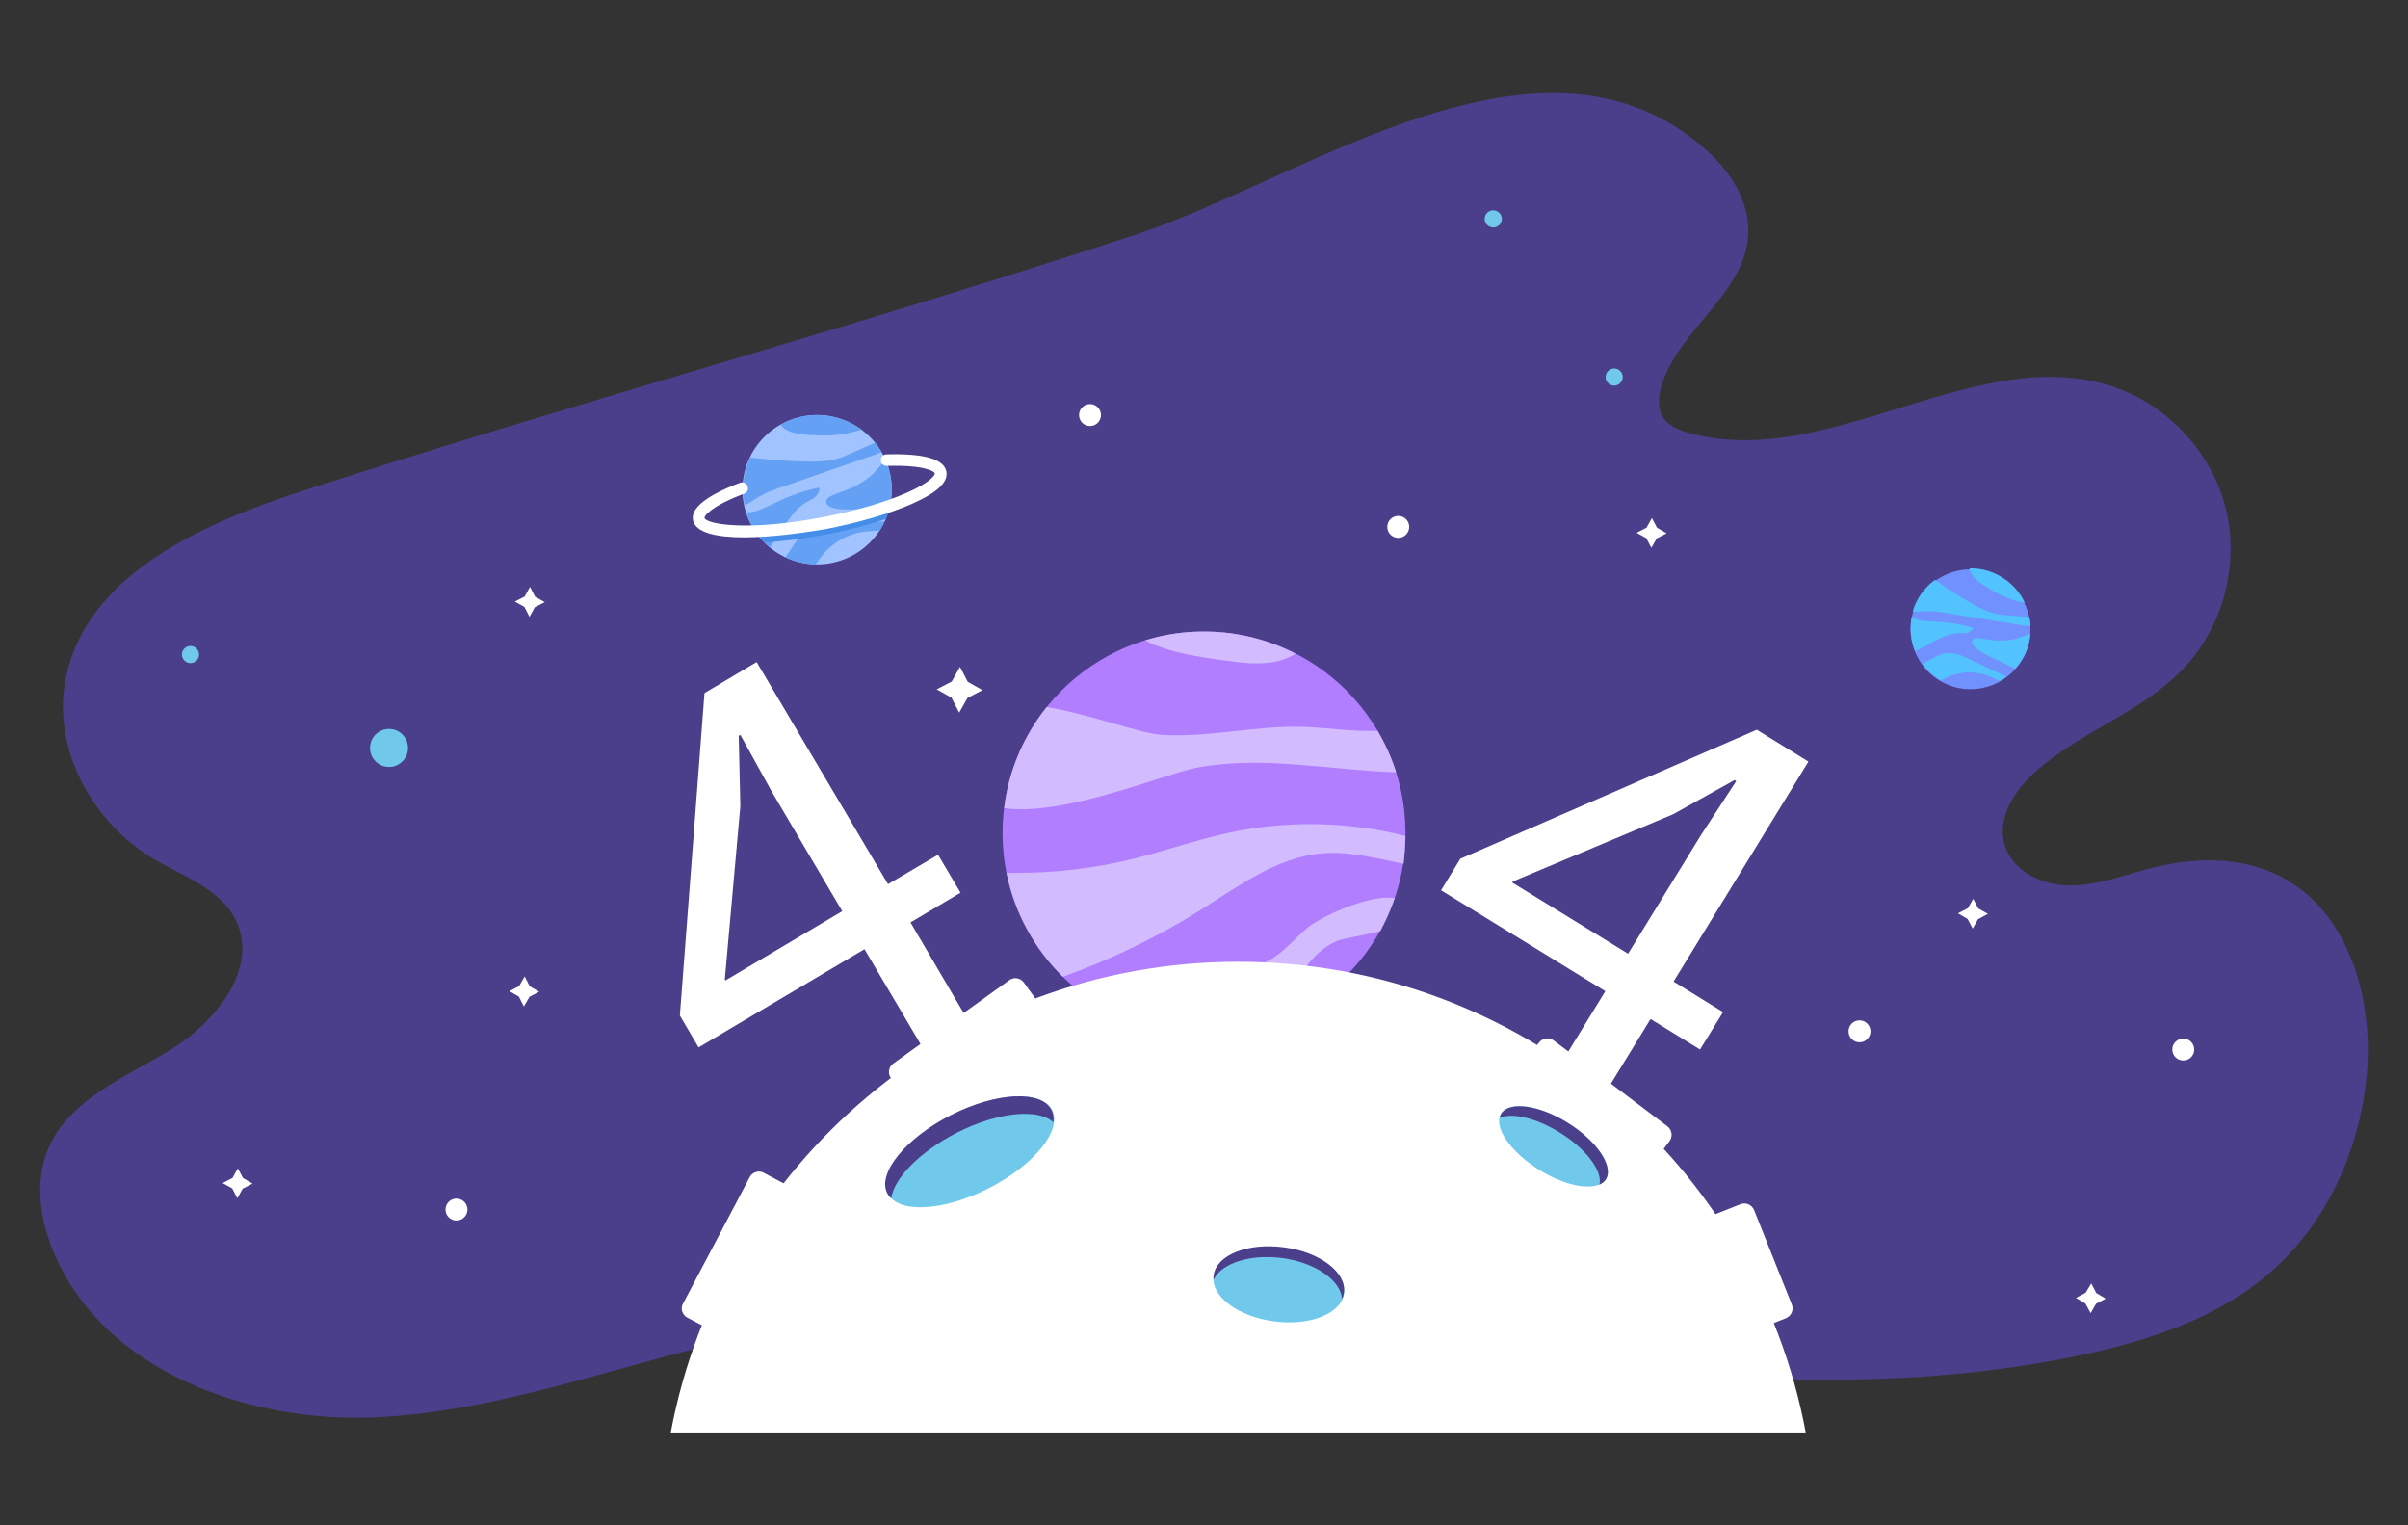 <?xml version="1.0" encoding="utf-8"?>
<!-- Generator: Adobe Illustrator 21.0.0, SVG Export Plug-In . SVG Version: 6.00 Build 0)  -->
<svg version="1.1" id="Layer_1" xmlns="http://www.w3.org/2000/svg" xmlns:xlink="http://www.w3.org/1999/xlink" x="0px" y="0px"
	 viewBox="0 0 900 570" style="enable-background:new 0 0 900 570;" xml:space="preserve">
<rect x="0" y="0" width="900" height="570" fill="#333333" stroke="none"/>
<style type="text/css">
	.st0{fill:#4B3E8B;}
	.st1{fill:#FFFFFF;}
	.st2{fill-rule:evenodd;clip-rule:evenodd;fill:#B07EFF;}
	.st3{fill-rule:evenodd;clip-rule:evenodd;fill:#D2BBFF;}
	.st4{fill-rule:evenodd;clip-rule:evenodd;fill:#FFFFFF;}
	.st5{fill-rule:evenodd;clip-rule:evenodd;fill:#70C9EB;}
	.st6{fill-rule:evenodd;clip-rule:evenodd;fill:#A1C3FF;}
	.st7{fill-rule:evenodd;clip-rule:evenodd;fill:#64A1F4;}
	.st8{fill-rule:evenodd;clip-rule:evenodd;fill:#448DE8;}
	.st9{fill-rule:evenodd;clip-rule:evenodd;fill:#7191FF;}
	.st10{fill-rule:evenodd;clip-rule:evenodd;fill:#53C3FF;}
	.st11{fill-rule:evenodd;clip-rule:evenodd;fill:#4B3E8B;}
</style>
<g>
	<path class="st0" d="M114.7,182.9c-38.5,12.4-83.1,31.8-90.3,71.6c-4.7,26,10.4,53.1,33.1,66.5c11.1,6.5,24.7,11.2,30.5,22.6
		c9,17.9-7.2,38.3-24.3,48.7c-17.1,10.4-37.9,18.6-45.7,37c-5.1,12.1-3.1,26.3,2,38.5c18.6,44.6,72.9,64.2,121.2,61.8
		c48.3-2.4,94.1-21.2,141.4-30.9c162.6-33.3,333.2,42.2,495.6,7.6c25.3-5.4,50.7-13.8,70.2-30.7c22-19.1,34.5-47.9,36.4-76.9
		c1.8-27.7-8-58.9-32.8-71.4c-14.5-7.3-31.8-7-47.6-3c-10.1,2.5-19.9,6.5-30.3,6.6c-10.4,0.1-21.8-5.1-24.8-15
		c-3.2-10.4,4-21.2,12.3-28.3c16.8-14.5,39.2-21.7,54.5-37.8c14.7-15.5,20.9-38.6,15.9-59.3c-5-20.7-21-38.5-41.1-45.6
		c-51.2-18.2-107.1,31.4-159.5,16.9c-3.9-1.1-8-2.7-10-6.2c-2-3.4-1.5-7.7-0.4-11.5c6.4-21.1,31.4-34.5,32.4-56.6
		c0.6-12-6.5-23.2-15.4-31.2c-61.3-55-150.2,10.4-212.7,31.1C322.5,121.3,217.7,149.7,114.7,182.9z"/>
	<g>
		<g>
			<g>
				<path class="st1" d="M340.3,344.7C340.3,344.6,340.3,344.6,340.3,344.7l18.7-11.1c0,0,0,0,0,0l-8.4-14.2c0,0,0,0,0,0l-18.7,11
					c0,0,0,0,0,0l-49.1-83c0,0,0,0,0,0L263.3,259c0,0,0,0,0,0l-9.2,120.5c0,0,0,0,0,0l7,11.9c0,0,0,0,0,0l62-36.7c0,0,0,0,0,0
					l21.5,36.4c0,0,0,0,0,0l17-10.1c0,0,0,0,0,0L340.3,344.7z M271.1,366.4C271.1,366.4,271.1,366.4,271.1,366.4l-0.2-0.4
					c0,0,0,0,0,0l5.8-64.7c0,0,0,0,0,0l-0.6-26.3c0,0,0,0,0,0l0.6-0.4c0,0,0,0,0,0l11.8,21.3c0,0,0,0,0,0l26.3,44.6c0,0,0,0,0,0
					L271.1,366.4z"/>
			</g>
		</g>
		<g>
			<g>
				<path class="st1" d="M675.9,284.6C675.9,284.6,675.9,284.6,675.9,284.6l-19.3-11.9c0,0,0,0,0,0l-110.8,48.2c0,0,0,0,0,0
					l-7.2,11.8c0,0,0,0,0,0l61.4,37.7c0,0,0,0,0,0l-22.1,36c0,0,0,0,0,0l16.9,10.4c0,0,0,0,0,0l22.1-36c0,0,0,0,0,0l18.5,11.4
					c0,0,0,0,0,0l8.6-14c0,0,0,0,0,0l-18.5-11.4c0,0,0,0,0,0L675.9,284.6z M608.5,356.4C608.5,356.4,608.5,356.4,608.5,356.4
					l-43.3-26.6c0,0,0,0,0,0l0.2-0.4c0,0,0,0,0,0l59.9-25.1c0,0,0,0,0,0l23-12.8c0,0,0,0,0,0l0.6,0.4c0,0,0,0,0,0l-13.3,20.4
					c0,0,0,0,0,0L608.5,356.4z"/>
			</g>
		</g>
	</g>
	<g>
		<circle class="st2" cx="450" cy="311.3" r="75.3"/>
		<path class="st3" d="M375.3,302c22.3,3.2,59.9-12.8,71.9-15.1c24.5-4.7,49.6,0.9,74.6,1.7c-1.7-5.5-4.1-10.6-6.9-15.5
			c-9.2,0.4-18.8-1.2-28.1-1.5c-17.6-0.5-35.1,4.1-52.6,3c-8.1-0.5-26.4-7.6-43-10.4C382.7,274.9,377,287.8,375.3,302z"/>
		<path class="st3" d="M450,236c-7.7,0-15,1.1-22,3.3c9.4,5.4,28.3,7.3,32.7,7.9c7.9,1.1,16.5,1.4,23.2-2.7c0.1-0.1,0.2-0.1,0.3-0.2
			C474,239,462.3,236,450,236z"/>
		<path class="st3" d="M525.3,312.4c-21.7-5.5-44.7-5.9-66.5-1.1c-11.9,2.6-23.4,6.7-35.2,9.6c-14.8,3.7-30.2,5.4-45.4,5.3
			c-0.6,0-1.3,0-2-0.1c3,15.1,10.5,28.5,21,38.9c18-6.4,35.4-14.8,51.6-25c14.2-8.9,28.3-19.5,45-21.1c10.3-0.9,20.5,1.8,30.8,3.9
			C525,319.4,525.2,315.9,525.3,312.4z"/>
		<path class="st3" d="M521.3,335.6c-10.2-1.5-28.5,7.5-32.9,11.3c-4,3.4-7.4,7.5-11.7,10.5c-5.5,3.8-12.1,5.4-18.5,7.1
			c-13,3.3-25.9,7.1-38.6,11.1c-1.6,0.5-3.4,1.2-4.2,2.7c10.4,5.4,22.1,8.4,34.6,8.4c8.7,0,17.1-1.5,24.9-4.2
			c7.8-11.2,12.5-25.6,24.9-30.9c2.1-0.9,9.4-1.9,16.1-3.7C518,344,519.8,339.9,521.3,335.6z"/>
	</g>
	<path class="st4" d="M674.9,535.3c-18.7-100.1-106.5-175.9-212.1-175.9c-105.5,0-193.4,75.8-212.1,175.9H674.9z"/>
	
		<ellipse transform="matrix(0.131 -0.991 0.991 0.131 -60.132 890.945)" class="st5" cx="478" cy="479.8" rx="13.8" ry="24.6"/>
	<g>
		<circle class="st6" cx="305.4" cy="183" r="27.9"/>
		<path class="st7" d="M305.4,155.1c-5,0-9.6,1.3-13.6,3.6c0.2,0.3,0.4,0.7,0.7,0.9c2.8,2.8,9.5,3,13.3,3.1c5.5,0.3,11-0.5,16.2-2.2
			C317.4,157.2,311.6,155.1,305.4,155.1z"/>
		<path class="st7" d="M326.8,170c0.9-0.3,1.9-0.7,2.7-1.1c-0.7-1.2-1.5-2.4-2.4-3.5c-2.8,1.2-5.6,2.5-8.3,3.7
			c-2.2,1-4.3,1.9-6.6,2.5c-3.4,0.9-6.9,0.9-10.4,0.9c-7.2-0.1-14.3-0.7-21.4-1.5c-1.7,3.6-2.7,7.7-2.7,11.9c0,2,0.2,4,0.6,5.9
			c1.5-0.6,2.8-1.5,4.1-2.4c3.6-2.3,7.6-3.7,11.6-5C304.8,177.6,315.8,173.8,326.8,170z"/>
		<path class="st7" d="M331,172c-2.2,1.9-3.8,4.5-6.1,6.3c-2.5,1.9-5.2,3.5-8.2,4.7c-2.1,0.8-4.2,1.4-6.2,2.4
			c-0.7,0.4-1.5,0.9-1.7,1.7c-0.3,1.4,1.4,2.4,2.8,2.8c2.8,0.7,5.8,0.5,8.7,0.4c3.4-0.1,6.9-0.3,10.3-0.4c0.6,0,1.2-0.1,1.9-0.2
			c0.5-2.2,0.8-4.4,0.8-6.7C333.3,179.1,332.5,175.4,331,172z"/>
		<path class="st7" d="M306.2,182.2c-5,1-9.8,2.6-14.4,4.7c-3.1,1.4-6,3.1-9.3,4.1c-0.9,0.3-2.2,0.4-3.6,0.5
			c1.6,5.2,4.8,9.7,8.8,13.1c0.3-0.3,0.6-0.7,0.8-1c4.2-5.5,7-12.5,13-16c1.1-0.6,2.3-1.1,3.2-1.9
			C305.8,184.7,306.5,183.4,306.2,182.2z"/>
		<path class="st7" d="M330.6,194.9c-0.3,0-0.6,0-0.9,0c-5.9,0.3-11.9,0.7-17.8,1c-3.7,0.2-7.6,0.5-10.7,2.6
			c-2.4,1.6-3.9,4.1-5.4,6.5c-0.5,0.8-1.4,2-2.3,3.2c3.4,1.6,7.2,2.6,11.3,2.7c0.7-0.9,1.4-1.9,2.1-2.8c4-5.3,10.2-8.8,16.8-9.5
			c1.7-0.2,3.5-0.2,5.2-0.4C329.5,197.1,330.1,196,330.6,194.9z"/>
		<path class="st8" d="M331,194c0.7-1.7,1.3-3.4,1.7-5.2c-7.2,2.6-15.6,4.8-24.7,6.6c-9.2,1.8-18,2.8-25.6,3.1
			c1,1.5,2.2,2.9,3.5,4.2c7.1-0.4,14.9-1.5,23-3C316.8,198.2,324.3,196.2,331,194z"/>
		<g>
			<path class="st1" d="M278.1,200.8c-10,0-18.1-1.6-19.1-6.4c-0.9-4.5,5-9.2,17.6-14c1.1-0.4,2.4,0.1,2.8,1.3
				c0.4,1.1-0.1,2.4-1.3,2.8c-12.7,4.8-14.9,8.4-14.8,9c0.5,2.4,16.2,5.2,44.6-0.3c11.9-2.3,22.9-5.5,30.9-9
				c9.2-4,10.7-6.8,10.6-7.3c-0.1-0.7-3.7-3.2-18-2.8c-1.2,0-2.2-0.9-2.2-2.1c0-1.2,0.9-2.2,2.1-2.2c14-0.4,21.5,1.7,22.4,6.4
				c0.8,4-3.5,8-13.1,12.2c-8.3,3.6-19.6,6.9-31.9,9.3C300.5,199.1,288.4,200.8,278.1,200.8z"/>
		</g>
	</g>
	<g>
		
			<ellipse transform="matrix(0.476 -0.879 0.879 0.476 179.396 770.812)" class="st9" cx="736.6" cy="234.9" rx="22.4" ry="22.4"/>
		<path class="st10" d="M747.2,215.1c-3.5-1.9-7.3-2.8-11-2.7c0,0.3,0,0.6,0.1,0.9c0.9,3.1,5.6,5.8,8.2,7.3c3.8,2.3,8,3.9,12.3,4.7
			C754.9,221.1,751.6,217.5,747.2,215.1z"/>
		<path class="st10" d="M756.6,233.8c0.8,0.1,1.6,0.2,2.3,0.2c0-1.1-0.2-2.3-0.4-3.4c-2.4-0.2-4.9-0.4-7.3-0.6
			c-1.9-0.1-3.8-0.3-5.7-0.7c-2.7-0.7-5.2-2-7.7-3.3c-5.1-2.8-9.8-6-14.6-9.3c-2.6,1.9-4.9,4.4-6.5,7.4c-0.8,1.4-1.4,2.9-1.8,4.4
			c1.3,0.2,2.5,0,3.8-0.1c3.4-0.2,6.8,0.3,10.1,0.9C738.2,230.8,747.4,232.3,756.6,233.8z"/>
		<path class="st10" d="M758.9,236.9c-2.3,0.5-4.4,1.7-6.8,2.1c-2.5,0.4-5.1,0.5-7.6,0.2c-1.8-0.2-3.5-0.6-5.3-0.7
			c-0.7,0-1.4,0-1.8,0.5c-0.8,0.9,0,2.3,0.9,3c1.7,1.5,3.9,2.6,6,3.6c2.5,1.2,5,2.4,7.5,3.6c0.4,0.2,0.9,0.4,1.4,0.6
			c1.2-1.3,2.3-2.8,3.2-4.4C757.8,242.8,758.6,239.8,758.9,236.9z"/>
		<path class="st10" d="M737.4,234.6c-3.9-1.2-7.9-1.9-12-2.2c-2.7-0.2-5.5-0.1-8.1-0.7c-0.8-0.2-1.7-0.6-2.8-1.1
			c-0.8,4.3-0.4,8.7,1.3,12.7c0.3-0.1,0.7-0.3,1-0.4c5.1-2.3,9.8-6.2,15.3-6.3c1,0,2,0.1,3-0.1C736.1,236.2,737.1,235.6,737.4,234.6
			z"/>
		<path class="st10" d="M749.8,252.9c-0.2-0.1-0.4-0.3-0.6-0.4c-4.3-2-8.7-4.1-13-6.1c-2.7-1.3-5.6-2.6-8.5-2.3
			c-2.3,0.2-4.4,1.4-6.4,2.5c-0.7,0.4-1.8,0.8-2.8,1.4c1.8,2.5,4.1,4.6,6.9,6.2c0.9-0.4,1.7-0.8,2.6-1.2c4.8-2.2,10.6-2.3,15.5-0.3
			c1.3,0.5,2.6,1.2,3.9,1.7C748.2,254.1,749,253.5,749.8,252.9z"/>
	</g>
	<path class="st4" d="M297.4,444.6l-28.5,54.1l-12-6.3c-1.9-1-2.7-3.4-1.6-5.3l24.9-47.2c1-1.9,3.4-2.7,5.3-1.6L297.4,444.6z"/>
	<path class="st4" d="M654.9,497.6l-17-42.6l12.6-5c2-0.8,4.3,0.2,5.1,2.2l14.1,35.3c0.8,2-0.2,4.3-2.2,5.1L654.9,497.6z"/>
	<path class="st4" d="M390.6,378.2l-49.7,35.7l-7.9-11c-1.3-1.8-0.9-4.2,0.9-5.5l43.3-31.1c1.8-1.3,4.2-0.9,5.5,0.9L390.6,378.2z"/>
	<path class="st4" d="M615.8,437.3L567,400.4l8.2-10.8c1.3-1.7,3.8-2.1,5.5-0.8l42.5,32.1c1.7,1.3,2.1,3.8,0.8,5.5L615.8,437.3z"/>
	<g>
		
			<ellipse transform="matrix(0.892 -0.453 0.453 0.892 -155.593 210.636)" class="st5" cx="362.3" cy="430.4" rx="34.4" ry="15.3"/>
		<path class="st11" d="M357.6,423.3c15.3-7.8,30.5-9.2,36.1-3.9c0.2-1.7,0-3.3-0.7-4.6c-3.8-7.5-20.7-6.7-37.6,1.9
			c-16.9,8.6-27.6,21.7-23.8,29.2c0.4,0.7,0.9,1.4,1.5,1.9C334.1,440.4,343.7,430.4,357.6,423.3z"/>
	</g>
	<g>
		
			<ellipse transform="matrix(0.53 -0.848 0.848 0.53 -90.508 693.701)" class="st5" cx="580.7" cy="428.5" rx="10.3" ry="23.1"/>
		<path class="st11" d="M583.1,423.3c9.8,6.1,15.9,14.3,14.7,19.4c1-0.5,1.9-1.1,2.4-2c3-4.8-3.3-14.2-14.1-21
			c-10.8-6.8-22-8.3-25-3.5c-0.3,0.5-0.5,1-0.6,1.5C565.2,415.7,574.3,417.8,583.1,423.3z"/>
	</g>
	<path class="st11" d="M479.8,466.1c-13.5-1.8-25.2,2.9-26.2,10.5c-0.1,0.5-0.1,1.1,0,1.6c2.9-6.1,13.5-9.6,25.4-8.1
		c12.5,1.6,22.1,8.3,22.6,15.3c0.4-0.8,0.6-1.6,0.7-2.4C503.3,475.4,493.2,467.8,479.8,466.1z"/>
	<circle class="st5" cx="145.4" cy="279.5" r="7.1"/>
	<circle class="st5" cx="558.1" cy="81.8" r="3.2"/>
	<circle class="st5" cx="603.3" cy="140.9" r="3.2"/>
	<circle class="st5" cx="71.2" cy="244.6" r="3.2"/>
	<circle class="st4" cx="522.6" cy="196.9" r="4.1"/>
	<circle class="st4" cx="695" cy="385.4" r="4.1"/>
	<circle class="st4" cx="816" cy="392.2" r="4.1"/>
	<circle class="st4" cx="170.6" cy="452" r="4.1"/>
	<circle class="st4" cx="407.4" cy="155.1" r="4.1"/>
	<polygon class="st4" points="361.7,254.8 367.2,257.9 361.6,260.8 358.5,266.3 355.6,260.7 350.1,257.6 355.7,254.7 358.8,249.2 	
		"/>
	<polygon class="st4" points="619.3,197.2 622.9,199.3 619.2,201.2 617.2,204.7 615.3,201.1 611.7,199.1 615.4,197.2 617.4,193.6 	
		"/>
	<polygon class="st4" points="198,368.6 201.5,370.6 197.9,372.5 195.8,376.1 193.9,372.4 190.4,370.4 194,368.5 196.1,364.9 	"/>
	<polygon class="st4" points="200,223 203.6,225 199.9,226.9 197.9,230.5 196,226.8 192.4,224.8 196.1,222.9 198.1,219.3 	"/>
	<polygon class="st4" points="90.8,440.2 94.4,442.3 90.7,444.2 88.7,447.8 86.8,444.1 83.2,442.1 86.9,440.2 88.9,436.6 	"/>
	<polygon class="st4" points="739.4,339.5 743,341.5 739.3,343.5 737.3,347 735.4,343.4 731.8,341.3 735.5,339.4 737.5,335.9 	"/>
	<polygon class="st4" points="783.5,483.2 787,485.3 783.4,487.2 781.4,490.7 779.4,487.1 775.9,485 779.5,483.1 781.6,479.6 	"/>
</g>
</svg>
